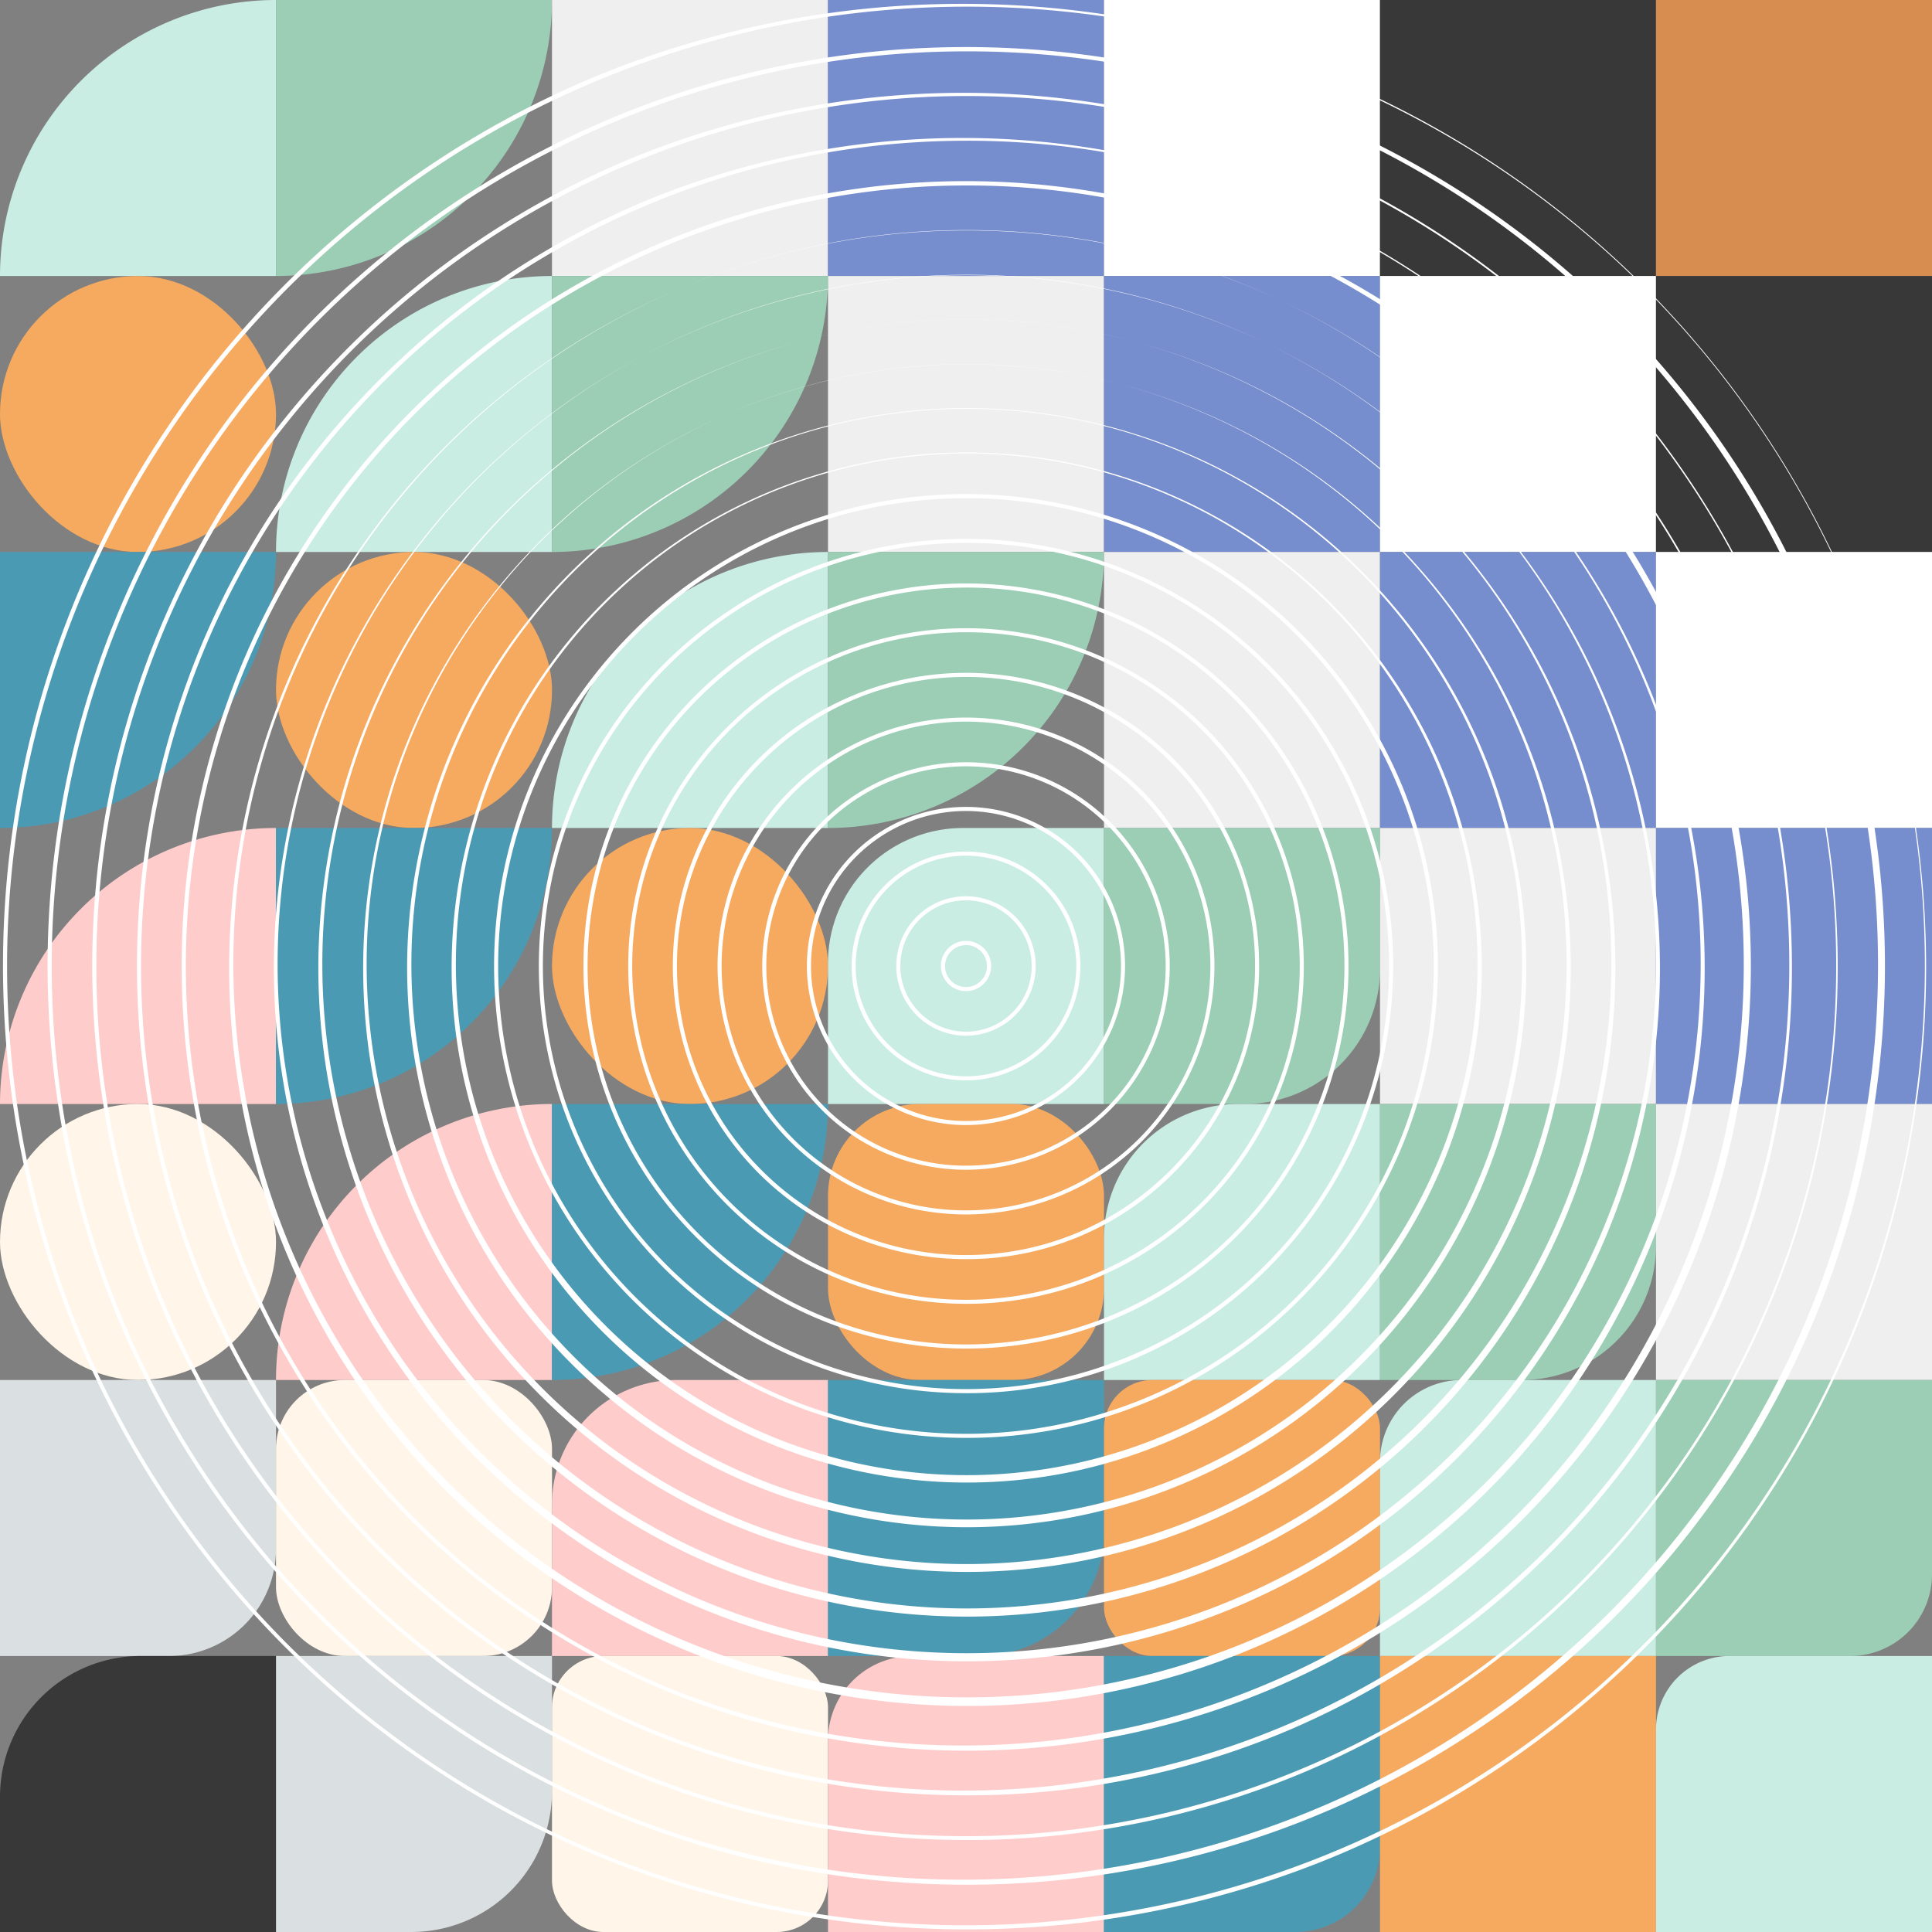 <?xml version="1.0" encoding="UTF-8"?>
<svg xmlns="http://www.w3.org/2000/svg" viewBox="0 0 1000 1000">
  <rect x="0" y="0" width="1000" height="1000" fill="#808080" stroke="none"/>
  <path d="m142.86 0a0 0 0 0 1 0 0v142.86a0 0 0 0 1 0 0h-142.86a0 0 0 0 1 0 0 142.86 142.86 0 0 1 142.86-142.86z" fill="#caede3"></path>
  <path d="m142.86 0h142.85a0 0 0 0 1 0 0 142.86 142.86 0 0 1 -142.85 142.86 0 0 0 0 1 0 0v-142.86a0 0 0 0 1 0 0z" fill="#9bceb5"></path>
  <path d="m285.71 0h142.86v142.86h-142.86z" fill="#efefef"></path>
  <path d="m443.57 15h112.86v112.86h-112.86z" fill="#768dce"></path>
  <path d="m541.43 30v82.86h-82.86v-82.86zm30-30h-142.86v142.86h142.86z" fill="#768dce"></path>
  <path d="m571.43 0h142.86v142.86h-142.86z" fill="#fff"></path>
  <path d="m714.29 0h142.86v142.86h-142.86z" fill="#383838"></path>
  <path d="m857.14 0h142.86v142.86h-142.86z" fill="#d88d50"></path>
  <rect fill="#f5aa5f" height="142.86" rx="71.43" width="142.86" y="142.86"></rect>
  <path d="m285.71 142.86a0 0 0 0 1 0 0v142.85a0 0 0 0 1 0 0h-142.85a0 0 0 0 1 0 0 142.86 142.86 0 0 1 142.85-142.85z" fill="#caede3"></path>
  <path d="m285.71 142.86h142.86a0 0 0 0 1 0 0 142.86 142.86 0 0 1 -142.86 142.85 0 0 0 0 1 0 0v-142.85a0 0 0 0 1 0 0z" fill="#9bceb5"></path>
  <path d="m428.57 142.86h142.86v142.86h-142.86z" fill="#efefef"></path>
  <path d="m586.43 157.86h112.86v112.86h-112.86z" fill="#768dce"></path>
  <path d="m684.29 172.86v82.85h-82.86v-82.85zm30-30h-142.86v142.85h142.86z" fill="#768dce"></path>
  <path d="m714.29 142.86h142.86v142.86h-142.86z" fill="#fff"></path>
  <path d="m857.14 142.86h142.86v142.86h-142.86z" fill="#383838"></path>
  <path d="m0 285.71h142.86a0 0 0 0 1 0 0 142.86 142.86 0 0 1 -142.86 142.86 0 0 0 0 1 0 0v-142.86a0 0 0 0 1 0 0z" fill="#4b9ab4"></path>
  <rect fill="#f5aa5f" height="142.86" rx="71.43" width="142.86" x="142.86" y="285.71"></rect>
  <path d="m428.57 285.71a0 0 0 0 1 0 0v142.86a0 0 0 0 1 0 0h-142.86a0 0 0 0 1 0 0 142.86 142.86 0 0 1 142.86-142.86z" fill="#caede3"></path>
  <path d="m428.57 285.71h142.86a0 0 0 0 1 0 0 142.86 142.86 0 0 1 -142.86 142.86 0 0 0 0 1 0 0v-142.86a0 0 0 0 1 0 0z" fill="#9bceb5"></path>
  <path d="m571.43 285.71h142.86v142.86h-142.86z" fill="#efefef"></path>
  <path d="m729.29 300.71h112.86v112.86h-112.86z" fill="#768dce"></path>
  <path d="m827.14 315.71v82.86h-82.85v-82.86zm30-30h-142.85v142.86h142.85z" fill="#768dce"></path>
  <path d="m857.14 285.71h142.86v142.86h-142.86z" fill="#fff"></path>
  <path d="m142.86 428.57a0 0 0 0 1 0 0v142.86a0 0 0 0 1 0 0h-142.86a0 0 0 0 1 0 0 142.86 142.86 0 0 1 142.86-142.86z" fill="#fcc"></path>
  <path d="m142.86 428.57h142.85a0 0 0 0 1 0 0 142.86 142.86 0 0 1 -142.85 142.86 0 0 0 0 1 0 0v-142.86a0 0 0 0 1 0 0z" fill="#4b9ab4"></path>
  <rect fill="#f5aa5f" height="142.86" rx="71.43" width="142.86" x="285.71" y="428.57"></rect>
  <path d="m498.42 428.57h73a0 0 0 0 1 0 0v142.86a0 0 0 0 1 0 0h-142.85a0 0 0 0 1 0 0v-73a69.85 69.85 0 0 1 69.85-69.86z" fill="#caede3"></path>
  <path d="m571.43 428.57h142.86a0 0 0 0 1 0 0v73a69.85 69.85 0 0 1 -69.85 69.85h-73a0 0 0 0 1 0 0v-142.85a0 0 0 0 1 -.01 0z" fill="#9bceb5"></path>
  <path d="m714.29 428.57h142.86v142.86h-142.86z" fill="#efefef"></path>
  <path d="m872.14 443.57h112.86v112.86h-112.86z" fill="#768dce"></path>
  <path d="m970 458.57v82.86h-82.86v-82.86zm30-30h-142.86v142.86h142.86z" fill="#768dce"></path>
  <rect fill="#fff6e9" height="142.86" rx="71.43" width="142.86" y="571.43"></rect>
  <path d="m285.71 571.43a0 0 0 0 1 0 0v142.86a0 0 0 0 1 0 0h-142.85a0 0 0 0 1 0 0 142.86 142.86 0 0 1 142.85-142.86z" fill="#fcc"></path>
  <path d="m285.71 571.43h142.86a0 0 0 0 1 0 0 142.86 142.86 0 0 1 -142.86 142.86 0 0 0 0 1 0 0v-142.86a0 0 0 0 1 0 0z" fill="#4b9ab4"></path>
  <rect fill="#f5aa5f" height="142.86" rx="47.57" width="142.86" x="428.57" y="571.43"></rect>
  <path d="m640.78 571.43h73.51a0 0 0 0 1 0 0v142.86a0 0 0 0 1 0 0h-142.86a0 0 0 0 1 0 0v-73.51a69.35 69.35 0 0 1 69.35-69.35z" fill="#caede3"></path>
  <path d="m714.29 571.43h142.85a0 0 0 0 1 0 0v73.51a69.35 69.35 0 0 1 -69.35 69.35h-73.5a0 0 0 0 1 0 0v-142.86a0 0 0 0 1 0 0z" fill="#9bceb5"></path>
  <path d="m857.14 571.43h142.86v142.86h-142.86z" fill="#efefef"></path>
  <path d="m0 714.29h142.86a0 0 0 0 1 0 0v87.5a55.35 55.35 0 0 1 -55.36 55.35h-87.5a0 0 0 0 1 0 0v-142.85a0 0 0 0 1 0 0z" fill="#dadfe1"></path>
  <rect fill="#fff6e9" height="142.86" rx="35.65" width="142.86" x="142.86" y="714.29"></rect>
  <path d="m350 714.29h78.6a0 0 0 0 1 0 0v142.85a0 0 0 0 1 0 0h-142.89a0 0 0 0 1 0 0v-78.6a64.25 64.25 0 0 1 64.29-64.25z" fill="#fcc"></path>
  <path d="m428.57 714.29h142.86a0 0 0 0 1 0 0v78.6a64.25 64.25 0 0 1 -64.25 64.25h-78.6a0 0 0 0 1 0 0v-142.85a0 0 0 0 1 -.01 0z" fill="#4b9ab4"></path>
  <rect fill="#f5aa5f" height="142.86" rx="25.02" width="142.86" x="571.43" y="714.29"></rect>
  <path d="m756.56 714.29h100.58a0 0 0 0 1 0 0v142.85a0 0 0 0 1 0 0h-142.85a0 0 0 0 1 0 0v-100.58a42.27 42.27 0 0 1 42.27-42.27z" fill="#caede3"></path>
  <path d="m857.14 714.29h142.86a0 0 0 0 1 0 0v100.58a42.27 42.27 0 0 1 -42.27 42.27h-100.59a0 0 0 0 1 0 0v-142.85a0 0 0 0 1 0 0z" fill="#9bceb5"></path>
  <path d="m72.81 857.14h70a0 0 0 0 1 0 0v142.86a0 0 0 0 1 0 0h-142.81a0 0 0 0 1 0 0v-70a72.81 72.81 0 0 1 72.81-72.86z" fill="#383838"></path>
  <path d="m142.86 857.14h142.85a0 0 0 0 1 0 0v70a72.81 72.81 0 0 1 -72.8 72.86h-70a0 0 0 0 1 0 0v-142.86a0 0 0 0 1 -.05 0z" fill="#dadfe1"></path>
  <rect fill="#fff6e9" height="142.86" rx="26.61" width="142.86" x="285.71" y="857.14"></rect>
  <path d="m472.26 857.14h99.17a0 0 0 0 1 0 0v142.86a0 0 0 0 1 0 0h-142.86a0 0 0 0 1 0 0v-99.17a43.69 43.69 0 0 1 43.69-43.69z" fill="#fcc"></path>
  <path d="m571.43 857.14h142.86a0 0 0 0 1 0 0v99.17a43.69 43.69 0 0 1 -43.69 43.69h-99.17a0 0 0 0 1 0 0v-142.86a0 0 0 0 1 0 0z" fill="#4b9ab4"></path>
  <path d="m714.29 857.14h142.86v142.86h-142.86z" fill="#f5aa5f"></path>
  <path d="m895.21 857.14h104.79a0 0 0 0 1 0 0v142.86a0 0 0 0 1 0 0h-142.86a0 0 0 0 1 0 0v-104.79a38.06 38.06 0 0 1 38.07-38.07z" fill="#caede3"></path>
  <g fill="#fff">
    <path d="m500 998.65a498.79 498.79 0 0 1 -194.1-958.12 498.79 498.79 0 0 1 388.2 918.94 495.58 495.58 0 0 1 -194.1 39.18zm0-995.2a496.69 496.69 0 0 0 -193.28 954.08 496.68 496.68 0 0 0 386.56-915.06 493.51 493.51 0 0 0 -193.28-39.02z"></path>
    <path d="m500 975.52a475.64 475.64 0 0 1 -185.1-913.67 475.64 475.64 0 0 1 370.2 876.3 472.54 472.54 0 0 1 -185.1 37.37zm0-948.94a473.55 473.55 0 0 0 -184.28 909.64 473.55 473.55 0 0 0 368.56-872.44 470.61 470.61 0 0 0 -184.28-37.2z"></path>
    <path d="m500 952.4a452.51 452.51 0 0 1 -176.09-869.24 452.51 452.51 0 0 1 352.18 833.68 449.56 449.56 0 0 1 -176.09 35.56zm0-902.69a450.41 450.41 0 0 0 -175.27 865.2 450.41 450.41 0 0 0 350.54-829.82 447.44 447.44 0 0 0 -175.27-35.38z"></path>
    <path d="m500 929.27a429.38 429.38 0 0 1 -167.09-824.8 429.38 429.38 0 0 1 334.18 791.06 426.48 426.48 0 0 1 -167.09 33.74zm0-856.43a427.28 427.28 0 0 0 -166.27 820.76 427.28 427.28 0 0 0 332.54-787.2 424.53 424.53 0 0 0 -166.27-33.56z"></path>
    <path d="m500 906.14a406.25 406.25 0 0 1 -158.09-780.36 406.24 406.24 0 0 1 316.18 748.44 403.57 403.57 0 0 1 -158.09 31.92zm0-810.14a404.14 404.14 0 0 0 -157.27 776.28 404.14 404.14 0 0 0 314.54-744.56 401.5 401.5 0 0 0 -157.27-31.72z"></path>
    <path d="m500 883a381.86 381.86 0 1 1 149.08-30.1 380.58 380.58 0 0 1 -149.08 30.1zm0-763.92a379.74 379.74 0 1 0 148.27 29.92 378.42 378.42 0 0 0 -148.27-29.91z"></path>
    <path d="m500 859.88a358.71 358.71 0 1 1 140.08-28.28 357.57 357.57 0 0 1 -140.08 28.28zm0-717.66a356.74 356.74 0 1 0 139.26 28.12 355.43 355.43 0 0 0 -139.26-28.12z"></path>
    <path d="m500 836.75a335.67 335.67 0 1 1 131.08-26.46 334.66 334.66 0 0 1 -131.08 26.46zm0-671.4a333.59 333.59 0 1 0 130.26 26.3 332.56 332.56 0 0 0 -130.26-26.3z"></path>
    <path d="m500 813.62a312.52 312.52 0 1 1 122.08-24.62 311.76 311.76 0 0 1 -122.08 24.62zm0-625.14a310.54 310.54 0 1 0 121.26 24.52 309.65 309.65 0 0 0 -121.26-24.52z"></path>
    <path d="m500 790.49a289.63 289.63 0 1 1 113.07-22.83 288.6 288.6 0 0 1 -113.07 22.83zm0-578.88a287.45 287.45 0 1 0 112.25 22.66 286.52 286.52 0 0 0 -112.25-22.66z"></path>
    <path d="m500 767.36a266.59 266.59 0 1 1 104.07-21 265.55 265.55 0 0 1 -104.07 21zm0-532.62a264.4 264.4 0 1 0 103.25 20.84 263.61 263.61 0 0 0 -103.25-20.84z"></path>
    <path d="m500 744.24a244.25 244.25 0 1 1 172.7-71.54 242.64 242.64 0 0 1 -172.7 71.54zm0-486.37a242.14 242.14 0 1 0 171.21 70.92 240.5 240.5 0 0 0 -171.21-70.92z"></path>
    <path d="m500 721.11a221.1 221.1 0 1 1 156.35-64.76 219.67 219.67 0 0 1 -156.35 64.76zm0-440.11a219 219 0 1 0 154.86 64.15 217.54 217.54 0 0 0 -154.86-64.15z"></path>
    <path d="m500 698a198 198 0 1 1 140-58 196.65 196.65 0 0 1 -140 58zm0-393.86a195.87 195.87 0 1 0 138.51 57.37 194.64 194.64 0 0 0 -138.51-57.39z"></path>
    <path d="m500 674.85a174.84 174.84 0 1 1 123.64-51.21 173.74 173.74 0 0 1 -123.64 51.21zm0-347.6a172.76 172.76 0 1 0 122.15 50.6 171.62 171.62 0 0 0 -122.15-50.6z"></path>
    <path d="m500 651.72a151.73 151.73 0 1 1 107.28-44.44 150.69 150.69 0 0 1 -107.28 44.44zm0-301.34c-82.5 0-149.62 67.12-149.62 149.62s67.12 149.62 149.62 149.62 149.62-67.12 149.62-149.62-67.12-149.62-149.62-149.62z"></path>
    <path d="m500 628.59a128.59 128.59 0 1 1 128.59-128.59 128.73 128.73 0 0 1 -128.59 128.59zm0-255.08a126.49 126.49 0 1 0 126.49 126.49 126.63 126.63 0 0 0 -126.49-126.49z"></path>
    <path d="m500 605.46a105.46 105.46 0 1 1 105.46-105.46 105.58 105.58 0 0 1 -105.46 105.46zm0-208.82a103.36 103.36 0 1 0 103.36 103.36 103.48 103.48 0 0 0 -103.36-103.36z"></path>
    <path d="m500 582.33a82.34 82.34 0 1 1 82.33-82.33 82.43 82.43 0 0 1 -82.33 82.33zm0-162.56a80.23 80.23 0 1 0 80.23 80.23 80.32 80.32 0 0 0 -80.23-80.23z"></path>
    <path d="m500 559.21a59.21 59.21 0 1 1 59.21-59.21 59.28 59.28 0 0 1 -59.21 59.21zm0-116.31a57.1 57.1 0 1 0 57.1 57.1 57.16 57.16 0 0 0 -57.1-57.1z"></path>
    <path d="m500 536.08a36.08 36.08 0 1 1 36.08-36.08 36.13 36.13 0 0 1 -36.08 36.08zm0-70.08a34 34 0 1 0 34 34 34 34 0 0 0 -34-34z"></path>
    <path d="m500 513a13 13 0 1 1 13-13 13 13 0 0 1 -13 13zm0-23.8a10.85 10.85 0 1 0 10.85 10.8 10.87 10.87 0 0 0 -10.85-10.85z"></path>
  </g>
</svg>

